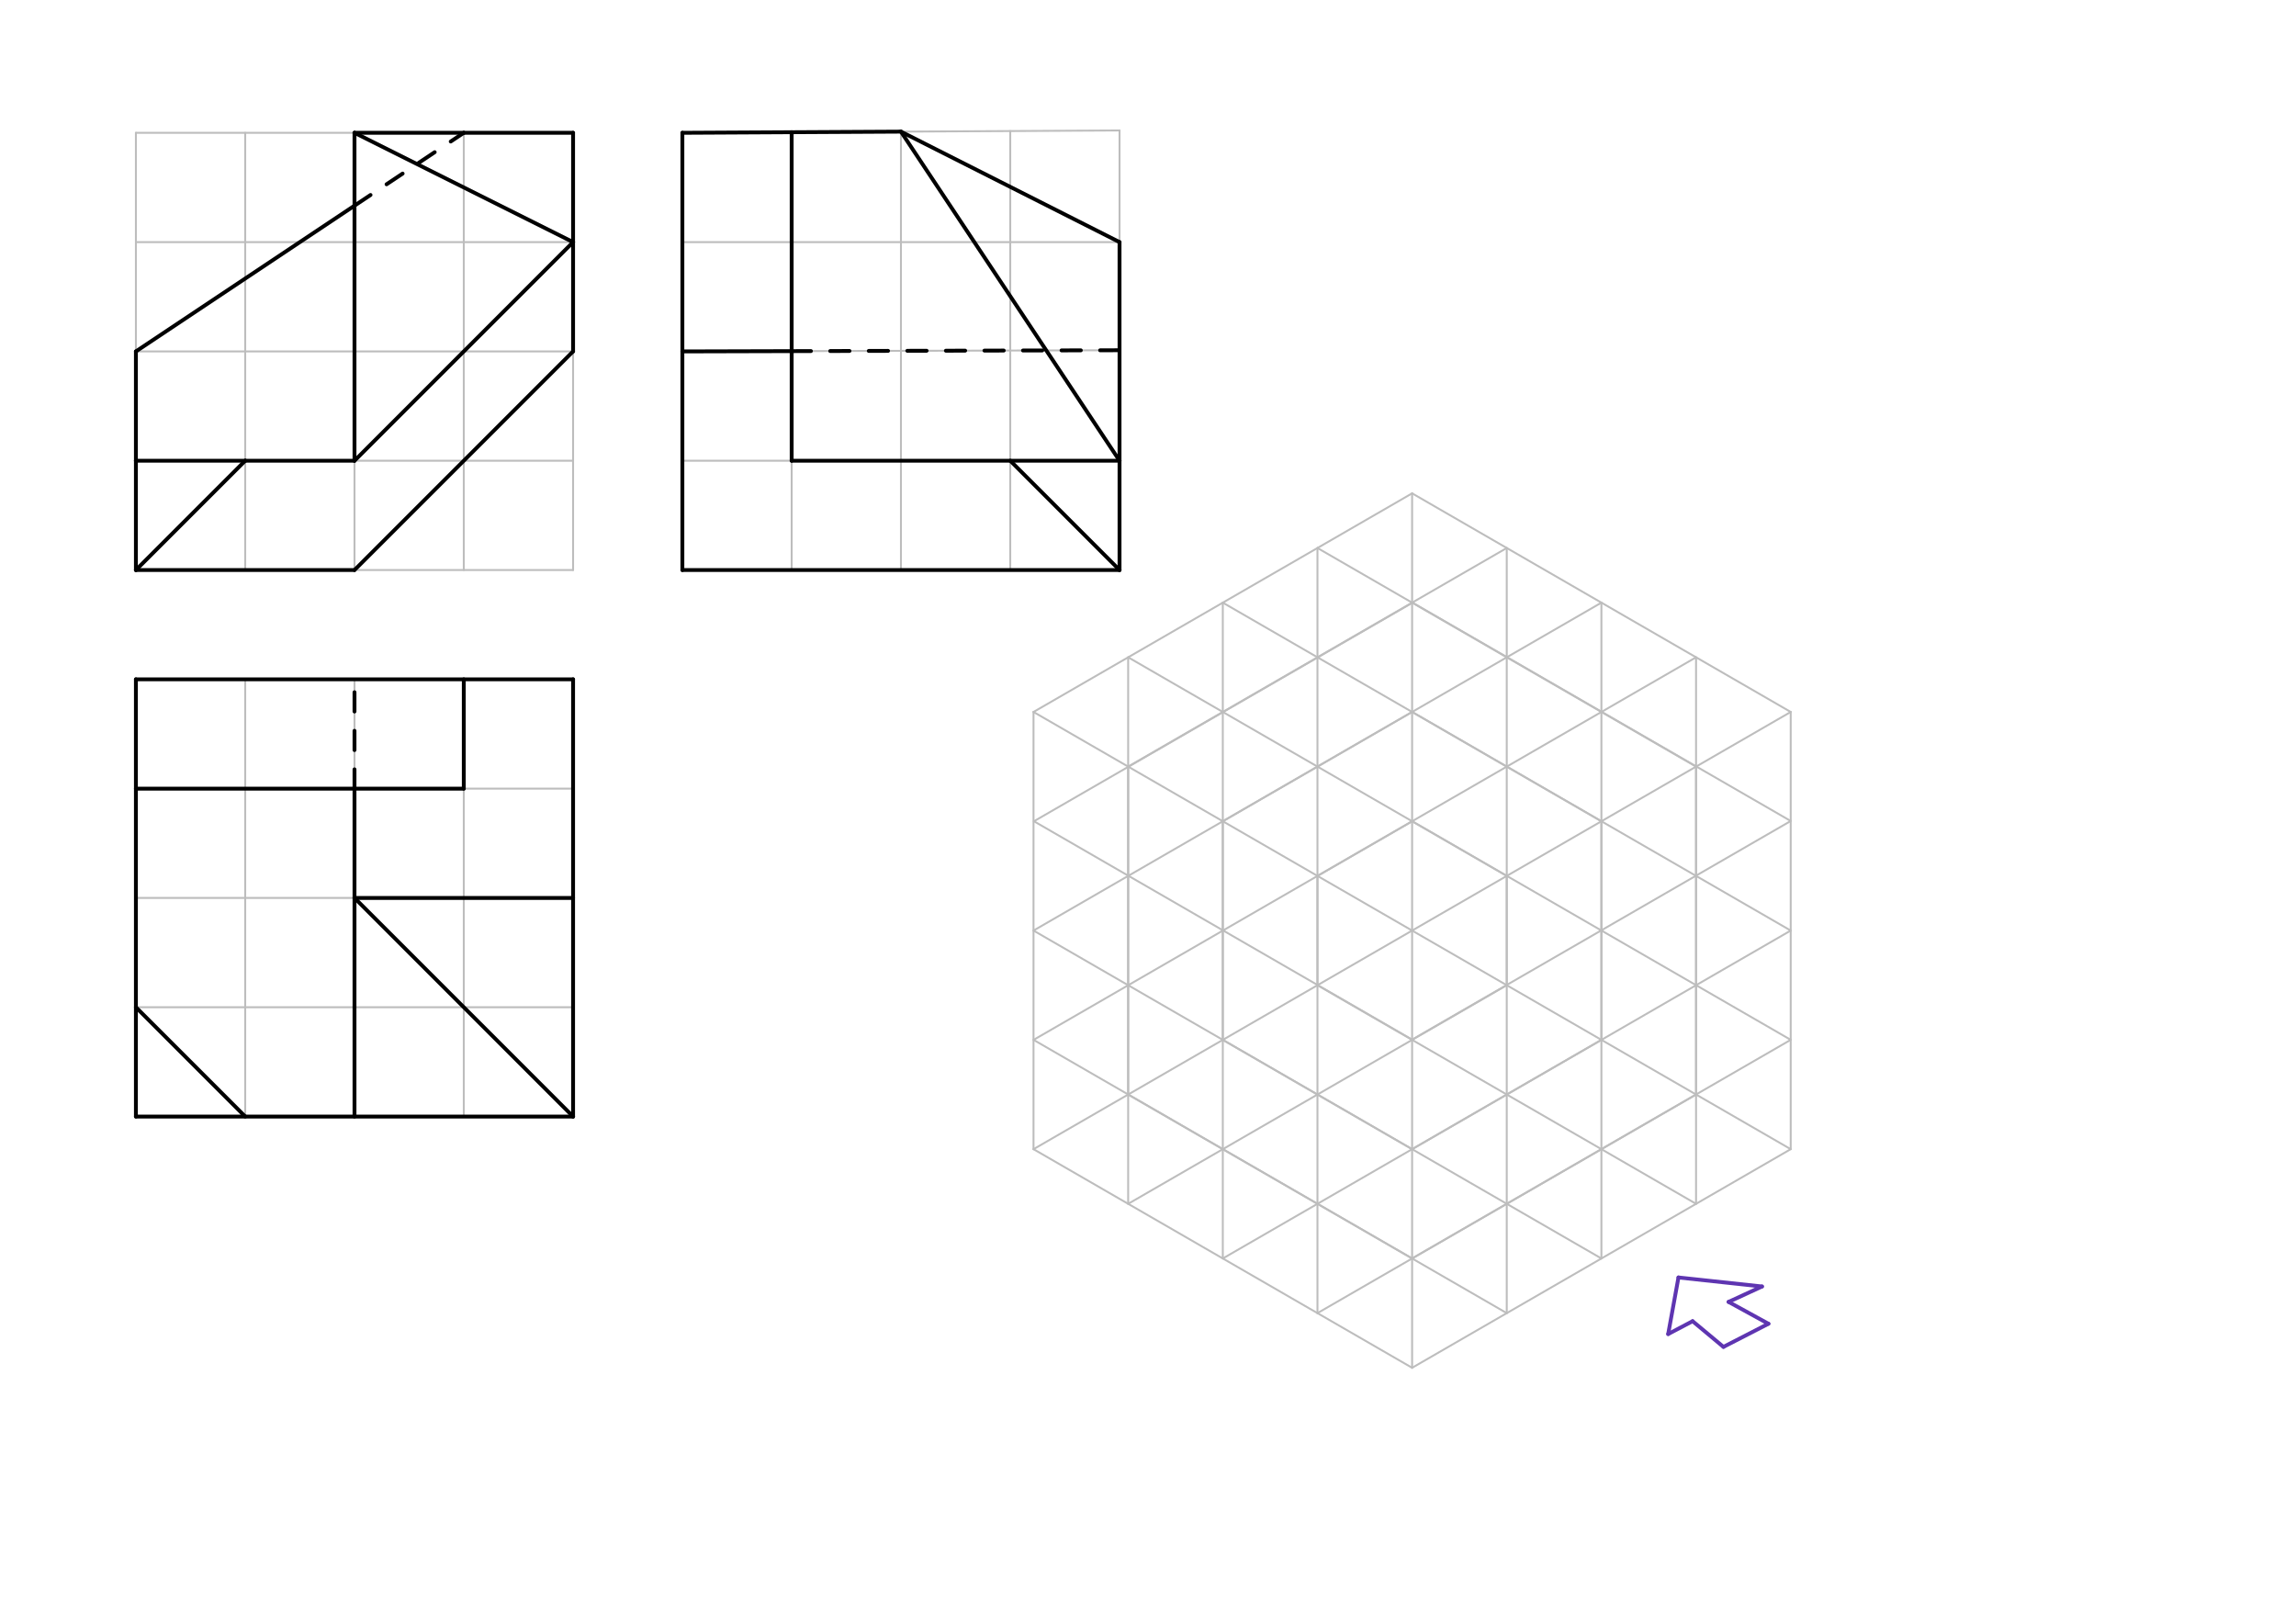 <svg xmlns="http://www.w3.org/2000/svg" class="svg--816" height="100%" preserveAspectRatio="xMidYMid meet" viewBox="0 0 1191 842" width="100%"><defs><marker id="marker-arrow" markerHeight="16" markerUnits="userSpaceOnUse" markerWidth="24" orient="auto-start-reverse" refX="24" refY="4" viewBox="0 0 24 8"><path d="M 0 0 L 24 4 L 0 8 z" stroke="inherit"></path></marker></defs><g class="aux-layer--949"><g class="element--733"><line stroke="#BDBDBD" stroke-dasharray="none" stroke-linecap="round" stroke-width="1" x1="70.5" x2="297.272" y1="68.883" y2="68.883"></line></g><g class="element--733"><line stroke="#BDBDBD" stroke-dasharray="none" stroke-linecap="round" stroke-width="1" x1="70.5" x2="70.5" y1="68.883" y2="295.654"></line></g><g class="element--733"><line stroke="#BDBDBD" stroke-dasharray="none" stroke-linecap="round" stroke-width="1" x1="70.5" x2="297.272" y1="295.654" y2="295.654"></line></g><g class="element--733"><line stroke="#BDBDBD" stroke-dasharray="none" stroke-linecap="round" stroke-width="1" x1="297.272" x2="297.272" y1="295.654" y2="68.883"></line></g><g class="element--733"><line stroke="#BDBDBD" stroke-dasharray="none" stroke-linecap="round" stroke-width="1" x1="127.193" x2="127.193" y1="68.883" y2="295.654"></line></g><g class="element--733"><line stroke="#BDBDBD" stroke-dasharray="none" stroke-linecap="round" stroke-width="1" x1="183.886" x2="183.886" y1="68.883" y2="295.654"></line></g><g class="element--733"><line stroke="#BDBDBD" stroke-dasharray="none" stroke-linecap="round" stroke-width="1" x1="240.579" x2="240.579" y1="68.883" y2="295.654"></line></g><g class="element--733"><line stroke="#BDBDBD" stroke-dasharray="none" stroke-linecap="round" stroke-width="1" x1="70.5" x2="297.272" y1="125.576" y2="125.576"></line></g><g class="element--733"><line stroke="#BDBDBD" stroke-dasharray="none" stroke-linecap="round" stroke-width="1" x1="70.5" x2="297.272" y1="182.269" y2="182.269"></line></g><g class="element--733"><line stroke="#BDBDBD" stroke-dasharray="none" stroke-linecap="round" stroke-width="1" x1="70.5" x2="297.272" y1="238.962" y2="238.962"></line></g><g class="element--733"><line stroke="#BDBDBD" stroke-dasharray="none" stroke-linecap="round" stroke-width="1" x1="353.965" x2="580.733" y1="68.883" y2="67.666"></line></g><g class="element--733"><line stroke="#BDBDBD" stroke-dasharray="none" stroke-linecap="round" stroke-width="1" x1="353.965" x2="353.965" y1="68.883" y2="295.654"></line></g><g class="element--733"><line stroke="#BDBDBD" stroke-dasharray="none" stroke-linecap="round" stroke-width="1" x1="353.965" x2="580.736" y1="295.654" y2="295.654"></line></g><g class="element--733"><line stroke="#BDBDBD" stroke-dasharray="none" stroke-linecap="round" stroke-width="1" x1="580.736" x2="580.733" y1="295.654" y2="67.666"></line></g><g class="element--733"><line stroke="#BDBDBD" stroke-dasharray="none" stroke-linecap="round" stroke-width="1" x1="410.657" x2="410.657" y1="68.579" y2="295.654"></line></g><g class="element--733"><line stroke="#BDBDBD" stroke-dasharray="none" stroke-linecap="round" stroke-width="1" x1="467.349" x2="467.349" y1="68.274" y2="295.654"></line></g><g class="element--733"><line stroke="#BDBDBD" stroke-dasharray="none" stroke-linecap="round" stroke-width="1" x1="524.041" x2="524.041" y1="67.97" y2="295.654"></line></g><g class="element--733"><line stroke="#BDBDBD" stroke-dasharray="none" stroke-linecap="round" stroke-width="1" x1="353.965" x2="580.734" y1="125.576" y2="125.576"></line></g><g class="element--733"><line stroke="#BDBDBD" stroke-dasharray="none" stroke-linecap="round" stroke-width="1" x1="353.965" x2="580.735" y1="182.269" y2="181.66"></line></g><g class="element--733"><line stroke="#BDBDBD" stroke-dasharray="none" stroke-linecap="round" stroke-width="1" x1="353.965" x2="580.735" y1="238.962" y2="238.962"></line></g><g class="element--733"><line stroke="#BDBDBD" stroke-dasharray="none" stroke-linecap="round" stroke-width="1" x1="70.5" x2="297.272" y1="352.347" y2="352.347"></line></g><g class="element--733"><line stroke="#BDBDBD" stroke-dasharray="none" stroke-linecap="round" stroke-width="1" x1="297.272" x2="297.272" y1="352.347" y2="579.119"></line></g><g class="element--733"><line stroke="#BDBDBD" stroke-dasharray="none" stroke-linecap="round" stroke-width="1" x1="297.272" x2="70.5" y1="579.119" y2="579.119"></line></g><g class="element--733"><line stroke="#BDBDBD" stroke-dasharray="none" stroke-linecap="round" stroke-width="1" x1="70.5" x2="70.5" y1="579.119" y2="352.347"></line></g><g class="element--733"><line stroke="#BDBDBD" stroke-dasharray="none" stroke-linecap="round" stroke-width="1" x1="70.5" x2="297.272" y1="409.04" y2="409.04"></line></g><g class="element--733"><line stroke="#BDBDBD" stroke-dasharray="none" stroke-linecap="round" stroke-width="1" x1="70.5" x2="297.272" y1="465.733" y2="465.733"></line></g><g class="element--733"><line stroke="#BDBDBD" stroke-dasharray="none" stroke-linecap="round" stroke-width="1" x1="70.5" x2="297.272" y1="522.426" y2="522.426"></line></g><g class="element--733"><line stroke="#BDBDBD" stroke-dasharray="none" stroke-linecap="round" stroke-width="1" x1="240.579" x2="240.579" y1="352.347" y2="579.119"></line></g><g class="element--733"><line stroke="#BDBDBD" stroke-dasharray="none" stroke-linecap="round" stroke-width="1" x1="127.193" x2="127.193" y1="352.347" y2="579.119"></line></g><g class="element--733"><line stroke="#BDBDBD" stroke-dasharray="none" stroke-linecap="round" stroke-width="1" x1="183.886" x2="183.886" y1="352.347" y2="579.119"></line></g><g class="element--733"><line stroke="#BDBDBD" stroke-dasharray="none" stroke-linecap="round" stroke-width="1" x1="732.5" x2="928.89" y1="255.883" y2="369.269"></line></g><g class="element--733"><line stroke="#BDBDBD" stroke-dasharray="none" stroke-linecap="round" stroke-width="1" x1="732.5" x2="928.89" y1="369.269" y2="482.654"></line></g><g class="element--733"><line stroke="#BDBDBD" stroke-dasharray="none" stroke-linecap="round" stroke-width="1" x1="732.5" x2="928.89" y1="312.441" y2="425.827"></line></g><g class="element--733"><line stroke="#BDBDBD" stroke-dasharray="none" stroke-linecap="round" stroke-width="1" x1="732.5" x2="928.89" y1="425.941" y2="539.327"></line></g><g class="element--733"><line stroke="#BDBDBD" stroke-dasharray="none" stroke-linecap="round" stroke-width="1" x1="732.535" x2="536.145" y1="425.962" y2="539.347"></line></g><g class="element--733"><line stroke="#BDBDBD" stroke-dasharray="none" stroke-linecap="round" stroke-width="1" x1="732.5" x2="536.11" y1="369.269" y2="482.654"></line></g><g class="element--733"><line stroke="#BDBDBD" stroke-dasharray="none" stroke-linecap="round" stroke-width="1" x1="732.732" x2="536.342" y1="312.575" y2="425.961"></line></g><g class="element--733"><line stroke="#BDBDBD" stroke-dasharray="none" stroke-linecap="round" stroke-width="1" x1="732.5" x2="536.11" y1="255.883" y2="369.269"></line></g><g class="element--733"><line stroke="#BDBDBD" stroke-dasharray="none" stroke-linecap="round" stroke-width="1" x1="634.305" x2="634.305" y1="539.347" y2="312.576"></line></g><g class="element--733"><line stroke="#BDBDBD" stroke-dasharray="none" stroke-linecap="round" stroke-width="1" x1="683.402" x2="683.402" y1="511.001" y2="284.229"></line></g><g class="element--733"><line stroke="#BDBDBD" stroke-dasharray="none" stroke-linecap="round" stroke-width="1" x1="585.207" x2="585.207" y1="567.694" y2="340.922"></line></g><g class="element--733"><line stroke="#BDBDBD" stroke-dasharray="none" stroke-linecap="round" stroke-width="1" x1="536.11" x2="536.11" y1="596.04" y2="369.269"></line></g><g class="element--733"><line stroke="#BDBDBD" stroke-dasharray="none" stroke-linecap="round" stroke-width="1" x1="781.598" x2="585.207" y1="511.001" y2="624.387"></line></g><g class="element--733"><line stroke="#BDBDBD" stroke-dasharray="none" stroke-linecap="round" stroke-width="1" x1="830.695" x2="634.305" y1="539.347" y2="652.733"></line></g><g class="element--733"><line stroke="#BDBDBD" stroke-dasharray="none" stroke-linecap="round" stroke-width="1" x1="879.793" x2="683.402" y1="567.694" y2="681.08"></line></g><g class="element--733"><line stroke="#BDBDBD" stroke-dasharray="none" stroke-linecap="round" stroke-width="1" x1="928.89" x2="732.5" y1="596.04" y2="709.426"></line></g><g class="element--733"><line stroke="#BDBDBD" stroke-dasharray="none" stroke-linecap="round" stroke-width="1" x1="781.598" x2="781.598" y1="511.001" y2="284.229"></line></g><g class="element--733"><line stroke="#BDBDBD" stroke-dasharray="none" stroke-linecap="round" stroke-width="1" x1="830.695" x2="830.695" y1="539.347" y2="312.576"></line></g><g class="element--733"><line stroke="#BDBDBD" stroke-dasharray="none" stroke-linecap="round" stroke-width="1" x1="879.793" x2="879.793" y1="567.694" y2="340.922"></line></g><g class="element--733"><line stroke="#BDBDBD" stroke-dasharray="none" stroke-linecap="round" stroke-width="1" x1="928.89" x2="928.89" y1="596.04" y2="369.269"></line></g><g class="element--733"><line stroke="#BDBDBD" stroke-dasharray="none" stroke-linecap="round" stroke-width="1" x1="683.403" x2="879.793" y1="511.001" y2="624.387"></line></g><g class="element--733"><line stroke="#BDBDBD" stroke-dasharray="none" stroke-linecap="round" stroke-width="1" x1="634.305" x2="830.695" y1="539.347" y2="652.733"></line></g><g class="element--733"><line stroke="#BDBDBD" stroke-dasharray="none" stroke-linecap="round" stroke-width="1" x1="585.207" x2="781.598" y1="567.694" y2="681.08"></line></g><g class="element--733"><line stroke="#BDBDBD" stroke-dasharray="none" stroke-linecap="round" stroke-width="1" x1="536.11" x2="732.5" y1="596.04" y2="709.426"></line></g><g class="element--733"><line stroke="#BDBDBD" stroke-dasharray="none" stroke-linecap="round" stroke-width="1" x1="683.402" x2="879.793" y1="284.229" y2="397.615"></line></g><g class="element--733"><line stroke="#BDBDBD" stroke-dasharray="none" stroke-linecap="round" stroke-width="1" x1="634.305" x2="830.695" y1="312.576" y2="425.962"></line></g><g class="element--733"><line stroke="#BDBDBD" stroke-dasharray="none" stroke-linecap="round" stroke-width="1" x1="585.207" x2="781.598" y1="340.922" y2="454.308"></line></g><g class="element--733"><line stroke="#BDBDBD" stroke-dasharray="none" stroke-linecap="round" stroke-width="1" x1="536.11" x2="732.5" y1="369.269" y2="482.654"></line></g><g class="element--733"><line stroke="#BDBDBD" stroke-dasharray="none" stroke-linecap="round" stroke-width="1" x1="585.207" x2="585.207" y1="624.387" y2="397.615"></line></g><g class="element--733"><line stroke="#BDBDBD" stroke-dasharray="none" stroke-linecap="round" stroke-width="1" x1="634.305" x2="634.305" y1="652.733" y2="425.962"></line></g><g class="element--733"><line stroke="#BDBDBD" stroke-dasharray="none" stroke-linecap="round" stroke-width="1" x1="683.402" x2="683.402" y1="681.08" y2="454.308"></line></g><g class="element--733"><line stroke="#BDBDBD" stroke-dasharray="none" stroke-linecap="round" stroke-width="1" x1="732.5" x2="732.5" y1="709.426" y2="482.654"></line></g><g class="element--733"><line stroke="#BDBDBD" stroke-dasharray="none" stroke-linecap="round" stroke-width="1" x1="781.598" x2="781.598" y1="681.08" y2="454.308"></line></g><g class="element--733"><line stroke="#BDBDBD" stroke-dasharray="none" stroke-linecap="round" stroke-width="1" x1="830.695" x2="830.695" y1="652.733" y2="425.962"></line></g><g class="element--733"><line stroke="#BDBDBD" stroke-dasharray="none" stroke-linecap="round" stroke-width="1" x1="879.793" x2="879.793" y1="624.387" y2="397.615"></line></g><g class="element--733"><line stroke="#BDBDBD" stroke-dasharray="none" stroke-linecap="round" stroke-width="1" x1="536.342" x2="732.732" y1="425.961" y2="539.347"></line></g><g class="element--733"><line stroke="#BDBDBD" stroke-dasharray="none" stroke-linecap="round" stroke-width="1" x1="536.11" x2="732.5" y1="482.654" y2="596.04"></line></g><g class="element--733"><line stroke="#BDBDBD" stroke-dasharray="none" stroke-linecap="round" stroke-width="1" x1="536.145" x2="732.535" y1="539.347" y2="652.733"></line></g><g class="element--733"><line stroke="#BDBDBD" stroke-dasharray="none" stroke-linecap="round" stroke-width="1" x1="928.89" x2="732.5" y1="539.327" y2="652.713"></line></g><g class="element--733"><line stroke="#BDBDBD" stroke-dasharray="none" stroke-linecap="round" stroke-width="1" x1="928.89" x2="732.5" y1="482.654" y2="596.04"></line></g><g class="element--733"><line stroke="#BDBDBD" stroke-dasharray="none" stroke-linecap="round" stroke-width="1" x1="928.89" x2="732.5" y1="425.827" y2="539.213"></line></g><g class="element--733"><line stroke="#BDBDBD" stroke-dasharray="none" stroke-linecap="round" stroke-width="1" x1="928.89" x2="732.5" y1="369.269" y2="482.654"></line></g><g class="element--733"><line stroke="#BDBDBD" stroke-dasharray="none" stroke-linecap="round" stroke-width="1" x1="879.793" x2="683.402" y1="340.922" y2="454.308"></line></g><g class="element--733"><line stroke="#BDBDBD" stroke-dasharray="none" stroke-linecap="round" stroke-width="1" x1="830.695" x2="634.305" y1="312.576" y2="425.962"></line></g><g class="element--733"><line stroke="#BDBDBD" stroke-dasharray="none" stroke-linecap="round" stroke-width="1" x1="781.598" x2="585.207" y1="284.229" y2="397.615"></line></g><g class="element--733"><line stroke="#BDBDBD" stroke-dasharray="none" stroke-linecap="round" stroke-width="1" x1="732.5" x2="732.5" y1="255.883" y2="482.654"></line></g><g class="element--733"><line stroke="#BDBDBD" stroke-dasharray="none" stroke-linecap="round" stroke-width="1" x1="732.5" x2="536.11" y1="482.654" y2="596.04"></line></g><g class="element--733"><line stroke="#BDBDBD" stroke-dasharray="none" stroke-linecap="round" stroke-width="1" x1="732.5" x2="928.89" y1="482.654" y2="596.04"></line></g></g><g class="main-layer--75a"><g class="element--733"><line stroke="#5E35B1" stroke-dasharray="none" stroke-linecap="round" stroke-width="2" x1="870.667" x2="914" y1="662.589" y2="667.255"></line></g><g class="element--733"><line stroke="#5E35B1" stroke-dasharray="none" stroke-linecap="round" stroke-width="2" x1="914" x2="896.667" y1="667.255" y2="675.255"></line></g><g class="element--733"><line stroke="#5E35B1" stroke-dasharray="none" stroke-linecap="round" stroke-width="2" x1="896.667" x2="917.333" y1="675.255" y2="686.589"></line></g><g class="element--733"><line stroke="#5E35B1" stroke-dasharray="none" stroke-linecap="round" stroke-width="2" x1="917.333" x2="894" y1="686.589" y2="698.589"></line></g><g class="element--733"><line stroke="#5E35B1" stroke-dasharray="none" stroke-linecap="round" stroke-width="2" x1="894" x2="878" y1="698.589" y2="685.255"></line></g><g class="element--733"><line stroke="#5E35B1" stroke-dasharray="none" stroke-linecap="round" stroke-width="2" x1="878" x2="865.333" y1="685.255" y2="691.922"></line></g><g class="element--733"><line stroke="#5E35B1" stroke-dasharray="none" stroke-linecap="round" stroke-width="2" x1="865.333" x2="870.667" y1="691.922" y2="662.589"></line></g><g class="element--733"><line stroke="#000000" stroke-dasharray="none" stroke-linecap="round" stroke-width="2" x1="70.5" x2="183.886" y1="295.654" y2="295.654"></line></g><g class="element--733"><line stroke="#000000" stroke-dasharray="none" stroke-linecap="round" stroke-width="2" x1="183.886" x2="297.272" y1="295.654" y2="182.269"></line></g><g class="element--733"><line stroke="#000000" stroke-dasharray="none" stroke-linecap="round" stroke-width="2" x1="297.272" x2="297.272" y1="182.269" y2="125.576"></line></g><g class="element--733"><line stroke="#000000" stroke-dasharray="none" stroke-linecap="round" stroke-width="2" x1="297.272" x2="183.886" y1="125.576" y2="238.962"></line></g><g class="element--733"><line stroke="#000000" stroke-dasharray="none" stroke-linecap="round" stroke-width="2" x1="183.886" x2="127.193" y1="238.962" y2="238.962"></line></g><g class="element--733"><line stroke="#000000" stroke-dasharray="none" stroke-linecap="round" stroke-width="2" x1="127.193" x2="70.5" y1="238.962" y2="295.654"></line></g><g class="element--733"><line stroke="#000000" stroke-dasharray="none" stroke-linecap="round" stroke-width="2" x1="70.5" x2="70.5" y1="295.654" y2="238.962"></line></g><g class="element--733"><line stroke="#000000" stroke-dasharray="none" stroke-linecap="round" stroke-width="2" x1="70.5" x2="127.193" y1="238.962" y2="238.962"></line></g><g class="element--733"><line stroke="#000000" stroke-dasharray="none" stroke-linecap="round" stroke-width="2" x1="70.5" x2="70.5" y1="238.962" y2="182.269"></line></g><g class="element--733"><line stroke="#000000" stroke-dasharray="none" stroke-linecap="round" stroke-width="2" x1="240.579" x2="297.272" y1="68.883" y2="68.883"></line></g><g class="element--733"><line stroke="#000000" stroke-dasharray="none" stroke-linecap="round" stroke-width="2" x1="297.272" x2="297.272" y1="68.883" y2="125.576"></line></g><g class="element--733"><line stroke="#000000" stroke-dasharray="none" stroke-linecap="round" stroke-width="2" x1="183.886" x2="240.579" y1="68.883" y2="68.883"></line></g><g class="element--733"><line stroke="#000000" stroke-dasharray="none" stroke-linecap="round" stroke-width="2" x1="183.886" x2="183.886" y1="68.883" y2="238.962"></line></g><g class="element--733"><line stroke="#000000" stroke-dasharray="none" stroke-linecap="round" stroke-width="2" x1="183.886" x2="297.272" y1="68.883" y2="125.576"></line></g><g class="element--733"><line stroke="#000000" stroke-dasharray="10" stroke-linecap="round" stroke-width="2" x1="183.886" x2="240.579" y1="106.678" y2="68.883"></line></g><g class="element--733"><line stroke="#000000" stroke-dasharray="none" stroke-linecap="round" stroke-width="2" x1="183.886" x2="70.5" y1="106.678" y2="182.269"></line></g><g class="element--733"><line stroke="#000000" stroke-dasharray="none" stroke-linecap="round" stroke-width="2" x1="353.965" x2="467.349" y1="68.883" y2="68.274"></line></g><g class="element--733"><line stroke="#000000" stroke-dasharray="none" stroke-linecap="round" stroke-width="2" x1="467.349" x2="580.734" y1="68.274" y2="125.576"></line></g><g class="element--733"><line stroke="#000000" stroke-dasharray="none" stroke-linecap="round" stroke-width="2" x1="580.734" x2="580.736" y1="125.576" y2="295.654"></line></g><g class="element--733"><line stroke="#000000" stroke-dasharray="none" stroke-linecap="round" stroke-width="2" x1="580.736" x2="353.965" y1="295.654" y2="295.654"></line></g><g class="element--733"><line stroke="#000000" stroke-dasharray="none" stroke-linecap="round" stroke-width="2" x1="353.965" x2="353.965" y1="295.654" y2="68.883"></line></g><g class="element--733"><line stroke="#000000" stroke-dasharray="none" stroke-linecap="round" stroke-width="2" x1="410.657" x2="410.657" y1="68.579" y2="238.962"></line></g><g class="element--733"><line stroke="#000000" stroke-dasharray="none" stroke-linecap="round" stroke-width="2" x1="410.657" x2="580.735" y1="238.962" y2="238.962"></line></g><g class="element--733"><line stroke="#000000" stroke-dasharray="none" stroke-linecap="round" stroke-width="2" x1="524.041" x2="580.736" y1="238.962" y2="295.654"></line></g><g class="element--733"><line stroke="#000000" stroke-dasharray="none" stroke-linecap="round" stroke-width="2" x1="467.349" x2="580.735" y1="68.274" y2="238.962"></line></g><g class="element--733"><line stroke="#000000" stroke-dasharray="10" stroke-linecap="round" stroke-width="2" x1="410.657" x2="580.735" y1="182.116" y2="181.66"></line></g><g class="element--733"><line stroke="#000000" stroke-dasharray="none" stroke-linecap="round" stroke-width="2" x1="353.965" x2="410.657" y1="182.269" y2="182.116"></line></g><g class="element--733"><line stroke="#000000" stroke-dasharray="none" stroke-linecap="round" stroke-width="2" x1="70.5" x2="297.272" y1="352.347" y2="352.347"></line></g><g class="element--733"><line stroke="#000000" stroke-dasharray="none" stroke-linecap="round" stroke-width="2" x1="297.272" x2="297.272" y1="352.347" y2="579.119"></line></g><g class="element--733"><line stroke="#000000" stroke-dasharray="none" stroke-linecap="round" stroke-width="2" x1="297.272" x2="70.5" y1="579.119" y2="579.119"></line></g><g class="element--733"><line stroke="#000000" stroke-dasharray="none" stroke-linecap="round" stroke-width="2" x1="70.5" x2="70.5" y1="579.119" y2="352.347"></line></g><g class="element--733"><line stroke="#000000" stroke-dasharray="none" stroke-linecap="round" stroke-width="2" x1="70.5" x2="127.193" y1="522.426" y2="579.119"></line></g><g class="element--733"><line stroke="#000000" stroke-dasharray="none" stroke-linecap="round" stroke-width="2" x1="183.886" x2="183.886" y1="579.119" y2="409.04"></line></g><g class="element--733"><line stroke="#000000" stroke-dasharray="none" stroke-linecap="round" stroke-width="2" x1="183.886" x2="240.579" y1="409.04" y2="409.04"></line></g><g class="element--733"><line stroke="#000000" stroke-dasharray="none" stroke-linecap="round" stroke-width="2" x1="240.579" x2="240.579" y1="409.04" y2="352.347"></line></g><g class="element--733"><line stroke="#000000" stroke-dasharray="none" stroke-linecap="round" stroke-width="2" x1="183.886" x2="70.5" y1="409.04" y2="409.04"></line></g><g class="element--733"><line stroke="#000000" stroke-dasharray="none" stroke-linecap="round" stroke-width="2" x1="183.886" x2="297.272" y1="465.733" y2="465.733"></line></g><g class="element--733"><line stroke="#000000" stroke-dasharray="none" stroke-linecap="round" stroke-width="2" x1="183.886" x2="297.272" y1="465.733" y2="579.119"></line></g><g class="element--733"><line stroke="#000000" stroke-dasharray="10" stroke-linecap="round" stroke-width="2" x1="183.886" x2="183.886" y1="409.04" y2="352.347"></line></g></g><g class="snaps-layer--ac6"></g><g class="temp-layer--52d"></g></svg>
